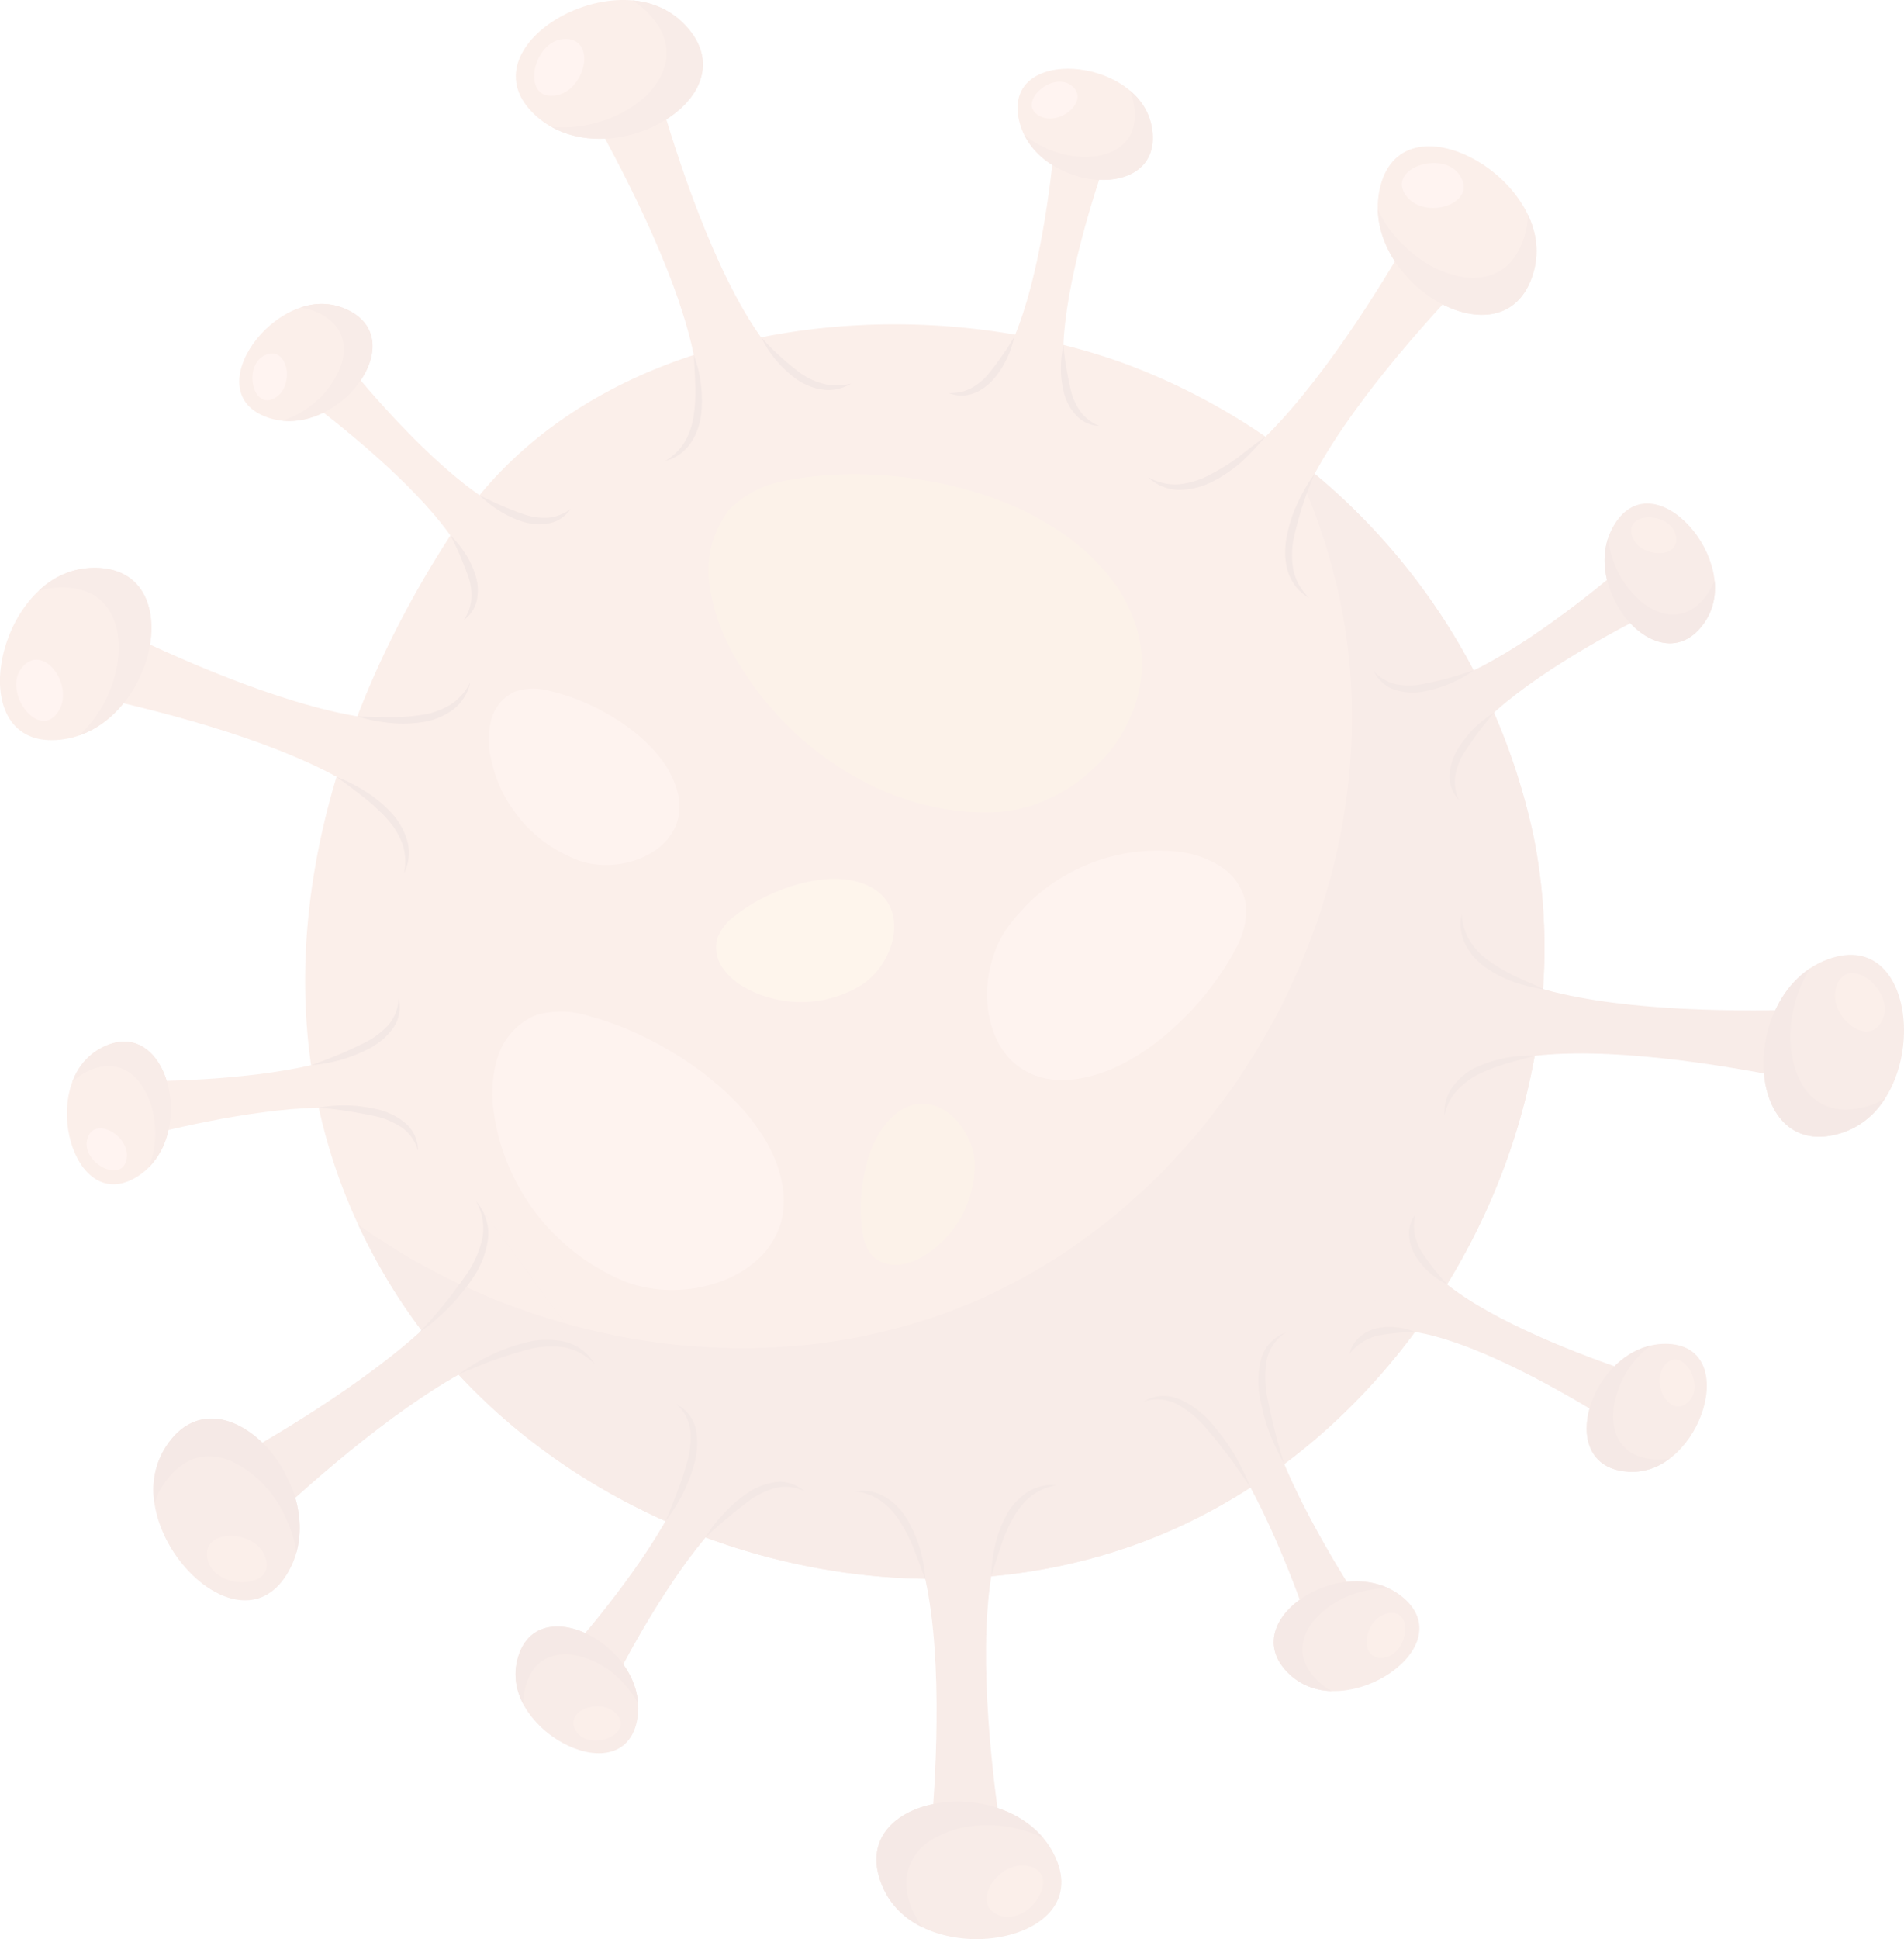 <svg xmlns="http://www.w3.org/2000/svg" width="100.392" height="102.206" viewBox="0 0 100.392 102.206">
  <g id="Group_8946" data-name="Group 8946" transform="translate(-231.498 -163.006)" opacity="0.158">
    <path id="Path_16698" data-name="Path 16698" d="M264.562,244.132c8.152,12.809,25.879,18.516,39.972,12.869s22.974-22.017,20.025-36.911A34.261,34.261,0,0,0,303,195.126c-11.656-4.245-28.079-2.257-35.294,8.651C259.693,215.893,256.276,231.11,264.562,244.132Z" transform="translate(-12.193 -12.954)" fill="#e79879"/>
    <path id="Path_16699" data-name="Path 16699" d="M326.68,225.237a34.029,34.029,0,0,0-12.927-20.245,32.037,32.037,0,0,1,2.783,8.085c2.949,14.894-5.932,31.263-20.025,36.911-10.4,4.166-22.764,2.148-31.812-4.335a31.2,31.2,0,0,0,1.984,3.626c8.151,12.809,25.879,18.516,39.972,12.869S329.629,240.13,326.68,225.237Z" transform="translate(-14.313 -18.101)" fill="#d1836b"/>
    <path id="Path_16700" data-name="Path 16700" d="M337.881,196.132c5.143,3.892,14.873-14.595,14.873-14.595l3.47,2.6s-15.011,14.529-9.831,18.373" transform="translate(-45.864 -7.989)" fill="#e79879"/>
    <path id="Path_16701" data-name="Path 16701" d="M367.468,182.966c1.093-4.712-7.1-9.3-8.18-4.11C358.245,183.878,366.2,188.42,367.468,182.966Z" transform="translate(-55.052 -5.844)" fill="#e79879"/>
    <path id="Path_16702" data-name="Path 16702" d="M364.457,178.724c-.914-1.31-3.852-.315-2.817,1.1C362.641,181.188,365.515,180.241,364.457,178.724Z" transform="translate(-56.013 -6.513)" fill="#ffb7a4"/>
    <path id="Path_16703" data-name="Path 16703" d="M367.109,182.678a3.9,3.9,0,0,1-.1.851c-1,4.327-6.216,2.36-7.808-1.144.1,4.577,7.091,8.174,8.269,3.092A4.227,4.227,0,0,0,367.109,182.678Z" transform="translate(-55.056 -8.355)" fill="#d1836b"/>
    <path id="Path_16704" data-name="Path 16704" d="M366.288,247.712c-.585,6.423,20.251,4.911,20.251,4.911l-.373,4.32s-20.269-5.062-20.793,1.366" transform="translate(-57.716 -36.519)" fill="#d1836b"/>
    <path id="Path_16705" data-name="Path 16705" d="M399.18,260.823c4.577-1.564,4.14-10.945-.836-9.116C393.531,253.476,393.881,262.634,399.18,260.823Z" transform="translate(-70.471 -38.14)" fill="#d1836b"/>
    <path id="Path_16706" data-name="Path 16706" d="M404.1,255.585c.629-1.468-1.769-3.436-2.421-1.811C401.05,255.346,403.374,257.285,404.1,255.585Z" transform="translate(-73.323 -38.869)" fill="#e79879"/>
    <path id="Path_16707" data-name="Path 16707" d="M401.365,259.564a3.861,3.861,0,0,1-.775.367c-4.2,1.436-5.289-4.029-3.156-7.233-3.83,2.508-3.19,10.341,1.747,8.654A4.23,4.23,0,0,0,401.365,259.564Z" transform="translate(-70.472 -38.668)" fill="#c1745f"/>
    <path id="Path_16708" data-name="Path 16708" d="M344.964,286.48c-4.548,2.185,4.829,15.57,4.829,15.57l-3.05,1.483s-4.734-15.642-9.261-13.415" transform="translate(-45.692 -53.232)" fill="#d1836b"/>
    <path id="Path_16709" data-name="Path 16709" d="M350.533,314.544c2.887,2.446,9.011-1.612,5.787-4.219C353.2,307.8,347.191,311.712,350.533,314.544Z" transform="translate(-50.895 -63.162)" fill="#d1836b"/>
    <path id="Path_16710" data-name="Path 16710" d="M359.084,314.8c1.239-.167,1.6-2.567.245-2.353C358.021,312.651,357.65,314.99,359.084,314.8Z" transform="translate(-54.609 -64.42)" fill="#e79879"/>
    <path id="Path_16711" data-name="Path 16711" d="M352.611,315.3a3.018,3.018,0,0,1-.558-.374c-2.651-2.246.583-5.168,3.591-5.021-3.221-1.565-8.224,2.007-5.111,4.645A3.311,3.311,0,0,0,352.611,315.3Z" transform="translate(-50.895 -63.164)" fill="#c1745f"/>
    <path id="Path_16712" data-name="Path 16712" d="M321.349,300.624c-6.447.162-2.532,20.683-2.532,20.683l-4.334.13s2.681-20.719-3.765-20.495" transform="translate(-34.153 -59.33)" fill="#d1836b"/>
    <path id="Path_16713" data-name="Path 16713" d="M313.136,334.593c2.083,4.366,11.35,2.845,8.958-1.885C319.78,328.131,310.725,329.54,313.136,334.593Z" transform="translate(-35.022 -71.967)" fill="#d1836b"/>
    <path id="Path_16714" data-name="Path 16714" d="M315.165,336.557a3.865,3.865,0,0,1-.454-.727c-1.913-4.009,3.389-5.72,6.819-3.973-2.934-3.513-10.64-1.972-8.393,2.737A4.228,4.228,0,0,0,315.165,336.557Z" transform="translate(-35.021 -71.968)" fill="#c1745f"/>
    <path id="Path_16715" data-name="Path 16715" d="M289.334,189.138c5.966-2.45-5.006-20.228-5.006-20.228l4-1.666s4.879,20.314,10.822,17.808" transform="translate(-22.776 -1.827)" fill="#e79879"/>
    <path id="Path_16716" data-name="Path 16716" d="M288.051,164.142c-3.5-3.336-11.619,1.387-7.7,4.954C284.147,172.548,292.1,168,288.051,164.142Z" transform="translate(-20.612)" fill="#e79879"/>
    <path id="Path_16717" data-name="Path 16717" d="M282.536,166.622c-1.593.121-2.23,3.157-.488,2.984C283.734,169.439,284.38,166.482,282.536,166.622Z" transform="translate(-21.344 -1.557)" fill="#ffb7a4"/>
    <path id="Path_16718" data-name="Path 16718" d="M286.878,163.051a3.884,3.884,0,0,1,.683.518c3.216,3.064-1.128,6.553-4.955,6.142,3.994,2.237,10.644-1.95,6.867-5.548A4.229,4.229,0,0,0,286.878,163.051Z" transform="translate(-22.034 -0.02)" fill="#d1836b"/>
    <path id="Path_16719" data-name="Path 16719" d="M254.978,233.433c2.142-6.084-18.429-9.726-18.429-9.726l1.421-4.1s18.409,9.877,20.493,3.773" transform="translate(-2.178 -24.404)" fill="#e79879"/>
    <path id="Path_16720" data-name="Path 16720" d="M236.094,215.635c-4.821.394-6.7,9.6-1.425,9.042C239.769,224.143,241.675,215.18,236.094,215.635Z" transform="translate(0 -22.682)" fill="#e79879"/>
    <path id="Path_16721" data-name="Path 16721" d="M233.273,224.581c-.97,1.27.872,3.765,1.9,2.349C236.172,225.561,234.4,223.112,233.273,224.581Z" transform="translate(-0.647 -26.351)" fill="#ffb7a4"/>
    <path id="Path_16722" data-name="Path 16722" d="M235.084,216.833a3.873,3.873,0,0,1,.841-.166c4.427-.361,4.14,5.2,1.286,7.786,4.327-1.493,5.628-9.243.429-8.818A4.23,4.23,0,0,0,235.084,216.833Z" transform="translate(-1.546 -22.682)" fill="#d1836b"/>
    <path id="Path_16723" data-name="Path 16723" d="M270.667,282.9c-3.773-5.231-18.5,9.585-18.5,9.585l-2.554-3.5s18.615-9.482,14.792-14.677" transform="translate(-7.809 -47.983)" fill="#d1836b"/>
    <path id="Path_16724" data-name="Path 16724" d="M246.255,296.128c-2.427,4.184,4.059,10.975,6.613,6.33C255.34,297.964,249.065,291.285,246.255,296.128Z" transform="translate(-6.132 -56.665)" fill="#d1836b"/>
    <path id="Path_16725" data-name="Path 16725" d="M250.746,306.666c.489,1.521,3.59,1.432,3.016-.222C253.206,304.845,250.18,304.906,250.746,306.666Z" transform="translate(-8.268 -61.343)" fill="#e79879"/>
    <path id="Path_16726" data-name="Path 16726" d="M245.783,298.91a3.889,3.889,0,0,1,.344-.785c2.229-3.842,6.635-.431,7.128,3.387,1.244-4.406-4.379-9.9-7-5.384A4.231,4.231,0,0,0,245.783,298.91Z" transform="translate(-6.135 -56.665)" fill="#c1745f"/>
    <path id="Path_16727" data-name="Path 16727" d="M319.444,188.169c4.8,1.075,5.711-14.848,5.711-14.848l3.234.708s-5.828,14.846-1.013,15.876" transform="translate(-37.915 -4.447)" fill="#e79879"/>
    <path id="Path_16728" data-name="Path 16728" d="M332.869,172.353c-.733-3.619-7.878-4.211-6.984-.265C326.75,175.907,333.717,176.543,332.869,172.353Z" transform="translate(-40.659 -2.746)" fill="#e79879"/>
    <path id="Path_16729" data-name="Path 16729" d="M329.122,170.719c-1.05-.621-2.776,1-1.61,1.654C328.64,173.005,330.337,171.437,329.122,170.719Z" transform="translate(-41.226 -3.265)" fill="#ffb7a4"/>
    <path id="Path_16730" data-name="Path 16730" d="M331.986,171.394a2.97,2.97,0,0,1,.2.622c.674,3.324-3.571,3.608-5.786,1.678,1.521,3.146,7.514,3.433,6.724-.47A3.23,3.23,0,0,0,331.986,171.394Z" transform="translate(-40.915 -3.616)" fill="#d1836b"/>
    <path id="Path_16731" data-name="Path 16731" d="M358.842,220.152c2.695,4.121,14.445-6.663,14.445-6.663l1.825,2.762s-14.528,6.581-11.795,10.676" transform="translate(-54.901 -21.764)" fill="#d1836b"/>
    <path id="Path_16732" data-name="Path 16732" d="M385.556,215.828c2-3.106-2.712-8.512-4.822-5.059C378.692,214.11,383.244,219.423,385.556,215.828Z" transform="translate(-64.117 -20.112)" fill="#d1836b"/>
    <path id="Path_16733" data-name="Path 16733" d="M385.023,211.829c-.32-1.177-2.687-1.218-2.307.064C383.084,213.133,385.394,213.192,385.023,211.829Z" transform="translate(-65.175 -20.665)" fill="#e79879"/>
    <path id="Path_16734" data-name="Path 16734" d="M386.017,215.1a2.944,2.944,0,0,1-.29.587c-1.835,2.852-5.076.1-5.318-2.832-1.1,3.317,2.993,7.7,5.148,4.351A3.228,3.228,0,0,0,386.017,215.1Z" transform="translate(-64.119 -21.492)" fill="#c1745f"/>
    <path id="Path_16735" data-name="Path 16735" d="M295.743,297.7c-4.06-2.786-10.826,11.656-10.826,11.656l-2.739-1.86s10.934-11.611,6.848-14.359" transform="translate(-21.849 -56.101)" fill="#d1836b"/>
    <path id="Path_16736" data-name="Path 16736" d="M279.325,315.689c-.666,3.632,5.745,6.841,6.383,2.845C286.327,314.668,280.1,311.485,279.325,315.689Z" transform="translate(-20.598 -64.967)" fill="#d1836b"/>
    <path id="Path_16737" data-name="Path 16737" d="M284.84,322.48c.744.967,2.949.1,2.11-.936C286.138,320.537,283.979,321.361,284.84,322.48Z" transform="translate(-22.911 -68.153)" fill="#e79879"/>
    <path id="Path_16738" data-name="Path 16738" d="M279.7,317.811a2.914,2.914,0,0,1,.045-.653c.611-3.335,4.657-2.02,5.995.6-.242-3.487-5.7-5.983-6.416-2.066A3.23,3.23,0,0,0,279.7,317.811Z" transform="translate(-20.599 -64.967)" fill="#c1745f"/>
    <path id="Path_16739" data-name="Path 16739" d="M360.058,275.523c-2.123,4.443,13.195,8.888,13.195,8.888L371.84,287.4s-13.167-9-15.248-4.538" transform="translate(-53.931 -48.509)" fill="#d1836b"/>
    <path id="Path_16740" data-name="Path 16740" d="M380.9,294.259c3.691.1,5.867-6.737,1.82-6.747C378.8,287.5,376.624,294.15,380.9,294.259Z" transform="translate(-63.402 -53.677)" fill="#d1836b"/>
    <path id="Path_16741" data-name="Path 16741" d="M386.872,291.159c.84-.885-.354-2.929-1.252-1.939C384.751,290.178,385.9,292.183,386.872,291.159Z" transform="translate(-66.313 -54.3)" fill="#e79879"/>
    <path id="Path_16742" data-name="Path 16742" d="M382.936,293.627a2.979,2.979,0,0,1-.652.057c-3.39-.088-2.718-4.288-.34-6.015-3.407.779-5.027,6.556-1.046,6.659A3.227,3.227,0,0,0,382.936,293.627Z" transform="translate(-63.403 -53.744)" fill="#c1745f"/>
    <path id="Path_16743" data-name="Path 16743" d="M267.15,209.078c3.43-3.532-9.665-12.635-9.665-12.635l2.295-2.386s9.6,12.734,13,9.17" transform="translate(-11.204 -13.387)" fill="#e79879"/>
    <path id="Path_16744" data-name="Path 16744" d="M259.068,191.343c-3.468-1.269-7.711,4.51-3.88,5.813C258.895,198.416,263.082,192.812,259.068,191.343Z" transform="translate(-9.561 -12.139)" fill="#e79879"/>
    <path id="Path_16745" data-name="Path 16745" d="M255.5,195.871c-1.079.57-.6,2.889.568,2.237C257.2,197.478,256.752,195.211,255.5,195.871Z" transform="translate(-10.09 -14.117)" fill="#ffb7a4"/>
    <path id="Path_16746" data-name="Path 16746" d="M258.638,191.357a3,3,0,0,1,.636.154c3.185,1.166,1.206,4.931-1.6,5.809,3.477.35,6.857-4.607,3.117-5.975A3.227,3.227,0,0,0,258.638,191.357Z" transform="translate(-11.286 -12.14)" fill="#d1836b"/>
    <path id="Path_16747" data-name="Path 16747" d="M257.871,263.522c-.6-4.887-15.9-.389-15.9-.389l-.42-3.284s15.942.5,15.293-4.382" transform="translate(-4.332 -39.862)" fill="#e79879"/>
    <path id="Path_16748" data-name="Path 16748" d="M239.329,259.95c-3.163,1.907-1.319,8.835,2.1,6.666C244.732,264.518,242.989,257.742,239.329,259.95Z" transform="translate(-2.674 -41.606)" fill="#e79879"/>
    <path id="Path_16749" data-name="Path 16749" d="M239.533,268.2c-.232,1.2,1.876,2.278,2.1.96C241.848,267.887,239.8,266.816,239.533,268.2Z" transform="translate(-3.456 -45.072)" fill="#ffb7a4"/>
    <path id="Path_16750" data-name="Path 16750" d="M238.207,261.637a2.961,2.961,0,0,1,.519-.4c2.9-1.751,4.6,2.151,3.524,4.887,2.452-2.491.708-8.232-2.7-6.175A3.225,3.225,0,0,0,238.207,261.637Z" transform="translate(-2.892 -41.606)" fill="#d1836b"/>
    <path id="Path_16751" data-name="Path 16751" d="M280.033,226.936a3.117,3.117,0,0,0-1.851.026,2.277,2.277,0,0,0-1.24,1.453,4.165,4.165,0,0,0-.054,1.954,7.324,7.324,0,0,0,4.635,5.489c2.472.89,6.148-.708,5.165-3.826C285.877,229.457,282.485,227.485,280.033,226.936Z" transform="translate(-19.53 -27.507)" fill="#f9b29b"/>
    <path id="Path_16752" data-name="Path 16752" d="M336.046,247.075a4.152,4.152,0,0,0,.6-2.394,3.034,3.034,0,0,0-1.447-2.1,5.548,5.548,0,0,0-2.5-.741,9.767,9.767,0,0,0-8.667,4.086c-2,2.88-1.2,8.166,3.154,7.972C330.788,253.741,334.5,250.048,336.046,247.075Z" transform="translate(-39.447 -33.975)" fill="#f9b29b"/>
    <path id="Path_16753" data-name="Path 16753" d="M282.32,256.99a4.831,4.831,0,0,0-2.871-.081,3.53,3.53,0,0,0-2.017,2.173,6.455,6.455,0,0,0-.212,3.026,11.367,11.367,0,0,0,6.829,8.814c3.776,1.541,9.579-.7,8.26-5.595C291.219,261.28,286.088,258,282.32,256.99Z" transform="translate(-19.676 -40.403)" fill="#f9b29b"/>
    <path id="Path_16754" data-name="Path 16754" d="M298.879,246.368a2.6,2.6,0,0,0-.952,1.217,1.9,1.9,0,0,0,.3,1.567,3.474,3.474,0,0,0,1.242,1.059,6.114,6.114,0,0,0,6-.139c1.873-1.142,2.76-4.368.218-5.362C303.579,243.888,300.52,245.061,298.879,246.368Z" transform="translate(-28.612 -35.107)" fill="#f7bd89"/>
    <path id="Path_16755" data-name="Path 16755" d="M311.354,271.967a2.374,2.374,0,0,0,.535,1.309,1.738,1.738,0,0,0,1.38.476,3.176,3.176,0,0,0,1.4-.507,5.6,5.6,0,0,0,2.61-4.829c-.057-2.007-2.22-4.174-4.163-2.606C311.515,267.107,311.06,270.07,311.354,271.967Z" transform="translate(-34.392 -44.089)" fill="#ebae71"/>
    <path id="Path_16756" data-name="Path 16756" d="M301.6,207.225a5.565,5.565,0,0,0-3.358,1.624,5.316,5.316,0,0,0-.972,4.114,10.8,10.8,0,0,0,1.64,4.164c3,4.828,8.287,7.849,13.355,7.637,5.309-.222,10.6-6.706,6.034-12.443C314.524,207.58,306.571,206.3,301.6,207.225Z" transform="translate(-28.329 -18.943)" fill="#ebae71"/>
    <g id="Group_8363" data-name="Group 8363" transform="translate(255.919 226.322)">
      <path id="Path_16757" data-name="Path 16757" d="M274.426,278.758a35.533,35.533,0,0,0,5.364,1.982l-4.689-6.435C276.051,275.6,275.616,277.149,274.426,278.758Z" transform="translate(-274.426 -274.305)" fill="#e79879"/>
    </g>
    <g id="Group_8364" data-name="Group 8364" transform="translate(247.899 180.754)">
      <path id="Path_16758" data-name="Path 16758" d="M352.165,206.908a19.163,19.163,0,0,0-1.091,3.354,4.487,4.487,0,0,0-.031,1.7,3.038,3.038,0,0,0,.3.8,3.3,3.3,0,0,0,.541.692,2.647,2.647,0,0,1-.7-.586,2.705,2.705,0,0,1-.431-.825,3.608,3.608,0,0,1-.14-.923,5.176,5.176,0,0,1,.083-.92,7.349,7.349,0,0,1,.563-1.728A9.363,9.363,0,0,1,352.165,206.908Z" transform="translate(-299.252 -199.682)" fill="#b56b57"/>
      <path id="Path_16759" data-name="Path 16759" d="M337.881,205.582a2.869,2.869,0,0,0,1.668.387,4.5,4.5,0,0,0,1.627-.511,11.513,11.513,0,0,0,1.49-.924c.459-.371.931-.732,1.428-1.076-.393.451-.806.893-1.242,1.311a7.505,7.505,0,0,1-1.5,1.031,3.963,3.963,0,0,1-1.79.466,2.383,2.383,0,0,1-1.677-.685Z" transform="translate(-293.763 -198.194)" fill="#b56b57"/>
      <path id="Path_16760" data-name="Path 16760" d="M370.128,260.828c-.5.135-1,.266-1.49.41a8.928,8.928,0,0,0-1.41.536,3.852,3.852,0,0,0-1.183.861,2.975,2.975,0,0,0-.676,1.326,2.323,2.323,0,0,1,.441-1.513,3.338,3.338,0,0,1,1.248-1.018A6.729,6.729,0,0,1,370.128,260.828Z" transform="translate(-305.611 -222.927)" fill="#b56b57"/>
      <path id="Path_16761" data-name="Path 16761" d="M366.935,247.712a2.948,2.948,0,0,0,.463,1.468,3.909,3.909,0,0,0,1.079,1.067,9.323,9.323,0,0,0,1.359.772c.477.225.965.439,1.459.657a7.8,7.8,0,0,1-1.573-.381,6.079,6.079,0,0,1-1.464-.734,3.43,3.43,0,0,1-1.118-1.232A2.354,2.354,0,0,1,366.935,247.712Z" transform="translate(-306.262 -217.273)" fill="#b56b57"/>
      <path id="Path_16762" data-name="Path 16762" d="M302.047,194.265a14.571,14.571,0,0,0,2.108,1.91,3.665,3.665,0,0,0,1.244.557,3.052,3.052,0,0,0,1.393-.031,2.276,2.276,0,0,1-1.439.327,3.138,3.138,0,0,1-1.411-.534A5.973,5.973,0,0,1,302.047,194.265Z" transform="translate(-278.314 -194.231)" fill="#b56b57"/>
      <path id="Path_16763" data-name="Path 16763" d="M293.128,201.491a2.959,2.959,0,0,0,1.074-1.068,3.875,3.875,0,0,0,.455-1.42,9.228,9.228,0,0,0,.069-1.535c-.017-.518-.047-1.041-.076-1.571a6.905,6.905,0,0,1,.386,3.16,3.386,3.386,0,0,1-.584,1.529A2.345,2.345,0,0,1,293.128,201.491Z" transform="translate(-274.469 -194.934)" fill="#b56b57"/>
      <path id="Path_16764" data-name="Path 16764" d="M264.614,228.03c.569.018,1.131.037,1.688.041a9.976,9.976,0,0,0,1.65-.112,4.09,4.09,0,0,0,1.521-.515,2.915,2.915,0,0,0,1.09-1.2,2.393,2.393,0,0,1-.922,1.447,3.61,3.61,0,0,1-1.628.646,6.649,6.649,0,0,1-1.726.032A8.734,8.734,0,0,1,264.614,228.03Z" transform="translate(-262.176 -208.018)" fill="#b56b57"/>
      <path id="Path_16765" data-name="Path 16765" d="M266.249,240.058a2.909,2.909,0,0,0-.113-1.614,4.079,4.079,0,0,0-.873-1.345,10.068,10.068,0,0,0-1.224-1.108c-.439-.341-.891-.675-1.348-1.013a8.669,8.669,0,0,1,1.521.769,6.621,6.621,0,0,1,1.333,1.093,3.6,3.6,0,0,1,.875,1.514A2.4,2.4,0,0,1,266.249,240.058Z" transform="translate(-261.347 -211.783)" fill="#b56b57"/>
      <path id="Path_16766" data-name="Path 16766" d="M281.185,288.435a2.857,2.857,0,0,0-1.643-.9,4.966,4.966,0,0,0-1.877.114,23.026,23.026,0,0,0-3.657,1.323,10.132,10.132,0,0,1,3.574-1.7,4.4,4.4,0,0,1,2.022-.032A2.507,2.507,0,0,1,281.185,288.435Z" transform="translate(-266.226 -234.272)" fill="#b56b57"/>
      <path id="Path_16767" data-name="Path 16767" d="M329.958,194.959a17.328,17.328,0,0,0,.411,2.471,3.185,3.185,0,0,0,.513,1.075,2.349,2.349,0,0,0,.969.729,1.764,1.764,0,0,1-1.193-.53,2.676,2.676,0,0,1-.657-1.164,4.743,4.743,0,0,1-.177-1.3A5.585,5.585,0,0,1,329.958,194.959Z" transform="translate(-290.289 -194.53)" fill="#b56b57"/>
      <path id="Path_16768" data-name="Path 16768" d="M319.444,197.172a2.354,2.354,0,0,0,1.156-.244,3.106,3.106,0,0,0,.9-.726,16.926,16.926,0,0,0,1.4-2,5.291,5.291,0,0,1-.413,1.188,4.546,4.546,0,0,1-.7,1.066,2.619,2.619,0,0,1-1.069.744A1.744,1.744,0,0,1,319.444,197.172Z" transform="translate(-285.814 -194.205)" fill="#b56b57"/>
      <path id="Path_16769" data-name="Path 16769" d="M368.214,229.006a18.9,18.9,0,0,0-1.6,2.145,3.407,3.407,0,0,0-.454,1.19,2.293,2.293,0,0,0,.182,1.275,1.8,1.8,0,0,1-.48-1.3,2.9,2.9,0,0,1,.42-1.356,5.289,5.289,0,0,1,.858-1.094A6.3,6.3,0,0,1,368.214,229.006Z" transform="translate(-305.827 -209.208)" fill="#b56b57"/>
      <path id="Path_16770" data-name="Path 16770" d="M358.842,225.162a2.244,2.244,0,0,0,1.175.691,3.65,3.65,0,0,0,1.357,0,20.7,20.7,0,0,0,2.74-.746,6.633,6.633,0,0,1-2.682,1.126,3.124,3.124,0,0,1-1.5-.1A1.855,1.855,0,0,1,358.842,225.162Z" transform="translate(-302.799 -207.529)" fill="#b56b57"/>
      <path id="Path_16771" data-name="Path 16771" d="M293.178,299.281a25.729,25.729,0,0,0,1.152-3.135,4.719,4.719,0,0,0,.167-1.6,2.224,2.224,0,0,0-.728-1.411,1.961,1.961,0,0,1,1.023,1.362,4,4,0,0,1-.09,1.743A8.852,8.852,0,0,1,293.178,299.281Z" transform="translate(-274.49 -236.856)" fill="#b56b57"/>
      <path id="Path_16772" data-name="Path 16772" d="M302.088,300.787a2.225,2.225,0,0,0-1.469-.177,4.166,4.166,0,0,0-1.346.631,23.433,23.433,0,0,0-2.377,1.989,7.728,7.728,0,0,1,2.165-2.308,3.563,3.563,0,0,1,1.51-.607A1.916,1.916,0,0,1,302.088,300.787Z" transform="translate(-276.093 -239.945)" fill="#b56b57"/>
      <path id="Path_16773" data-name="Path 16773" d="M343.124,297.164a31.391,31.391,0,0,0-2.343-3.141,5.8,5.8,0,0,0-1.458-1.217,2.245,2.245,0,0,0-1.841-.165,2,2,0,0,1,.957-.3,2.171,2.171,0,0,1,.518.039,3.345,3.345,0,0,1,.494.158,4.943,4.943,0,0,1,1.613,1.229A11.611,11.611,0,0,1,343.124,297.164Z" transform="translate(-293.591 -236.51)" fill="#b56b57"/>
      <path id="Path_16774" data-name="Path 16774" d="M349.557,286.48a2.253,2.253,0,0,0-.989,1.466,5.419,5.419,0,0,0,.011,1.808,29.616,29.616,0,0,0,.908,3.625,10.631,10.631,0,0,1-1.287-3.57,4.623,4.623,0,0,1,.08-1.938A2.059,2.059,0,0,1,349.557,286.48Z" transform="translate(-298.183 -233.987)" fill="#b56b57"/>
      <path id="Path_16775" data-name="Path 16775" d="M314.448,305.811c-.189-.513-.375-1.019-.571-1.515a9.469,9.469,0,0,0-.695-1.424,3.964,3.964,0,0,0-1.009-1.159,2.945,2.945,0,0,0-1.455-.556,2.36,2.36,0,0,1,1.62.306,3.469,3.469,0,0,1,1.171,1.209A7.28,7.28,0,0,1,314.448,305.811Z" transform="translate(-282.052 -240.299)" fill="#b56b57"/>
      <path id="Path_16776" data-name="Path 16776" d="M326.8,300.612a2.947,2.947,0,0,0-1.4.63,3.921,3.921,0,0,0-.935,1.2,9.35,9.35,0,0,0-.609,1.44c-.167.5-.324,1.01-.484,1.526a7.877,7.877,0,0,1,.2-1.608,6.117,6.117,0,0,1,.56-1.54,3.432,3.432,0,0,1,1.1-1.254A2.353,2.353,0,0,1,326.8,300.612Z" transform="translate(-287.508 -240.073)" fill="#b56b57"/>
      <path id="Path_16777" data-name="Path 16777" d="M360.013,286.215a12.491,12.491,0,0,0-1.893.187,2.539,2.539,0,0,0-1.528.962,1.579,1.579,0,0,1,.513-.872,2.117,2.117,0,0,1,.928-.464,3.139,3.139,0,0,1,1.013-.053A3.4,3.4,0,0,1,360.013,286.215Z" transform="translate(-301.829 -233.761)" fill="#b56b57"/>
      <path id="Path_16778" data-name="Path 16778" d="M362.429,275.523a2.487,2.487,0,0,0-.039,1.051,2.888,2.888,0,0,0,.378.944,14.554,14.554,0,0,0,1.327,1.692,4.191,4.191,0,0,1-.923-.629,3.737,3.737,0,0,1-.733-.868,2.345,2.345,0,0,1-.346-1.109A1.667,1.667,0,0,1,362.429,275.523Z" transform="translate(-304.2 -229.263)" fill="#b56b57"/>
      <path id="Path_16779" data-name="Path 16779" d="M275.947,208.89a18.185,18.185,0,0,0,2.392,1.026,3.3,3.3,0,0,0,1.228.158,2.311,2.311,0,0,0,1.172-.452,1.785,1.785,0,0,1-1.127.748,2.8,2.8,0,0,1-1.381-.086,5.027,5.027,0,0,1-1.231-.568A6.02,6.02,0,0,1,275.947,208.89Z" transform="translate(-267.062 -200.536)" fill="#b56b57"/>
      <path id="Path_16780" data-name="Path 16780" d="M273.946,217.079a2.364,2.364,0,0,0,.4-1.1,3.094,3.094,0,0,0-.141-1.138,16.828,16.828,0,0,0-.953-2.222,5.2,5.2,0,0,1,.787.968,4.466,4.466,0,0,1,.534,1.147,2.6,2.6,0,0,1,.067,1.292A1.74,1.74,0,0,1,273.946,217.079Z" transform="translate(-265.898 -202.142)" fill="#b56b57"/>
      <path id="Path_16781" data-name="Path 16781" d="M260.328,259.012a23.575,23.575,0,0,0,2.894-1.22,4.273,4.273,0,0,0,1.2-.919,2.23,2.23,0,0,0,.518-1.406,1.921,1.921,0,0,1-.279,1.585,3.624,3.624,0,0,1-1.249,1.074A7.953,7.953,0,0,1,260.328,259.012Z" transform="translate(-260.328 -220.617)" fill="#b56b57"/>
      <path id="Path_16782" data-name="Path 16782" d="M266.275,267.816a2.227,2.227,0,0,0-.835-1.213,4.127,4.127,0,0,0-1.355-.591,23.141,23.141,0,0,0-3.045-.468,7.652,7.652,0,0,1,3.145.1,3.526,3.526,0,0,1,1.444.73A1.911,1.911,0,0,1,266.275,267.816Z" transform="translate(-260.635 -224.91)" fill="#b56b57"/>
      <path id="Path_16783" data-name="Path 16783" d="M270.34,281.231a24.524,24.524,0,0,0,2.568-3.175,5.378,5.378,0,0,0,.772-1.821,2.864,2.864,0,0,0-.34-1.93,2.545,2.545,0,0,1,.636,1.971,4.749,4.749,0,0,1-.742,1.983A11.081,11.081,0,0,1,270.34,281.231Z" transform="translate(-264.644 -228.738)" fill="#b56b57"/>
    </g>
    <path id="Path_16784" data-name="Path 16784" d="M323.7,338.5c1.532.455,3.208-2.154,1.519-2.614C323.589,335.442,321.931,337.974,323.7,338.5Z" transform="translate(-39.423 -74.51)" fill="#e79879"/>
  </g>
</svg>
